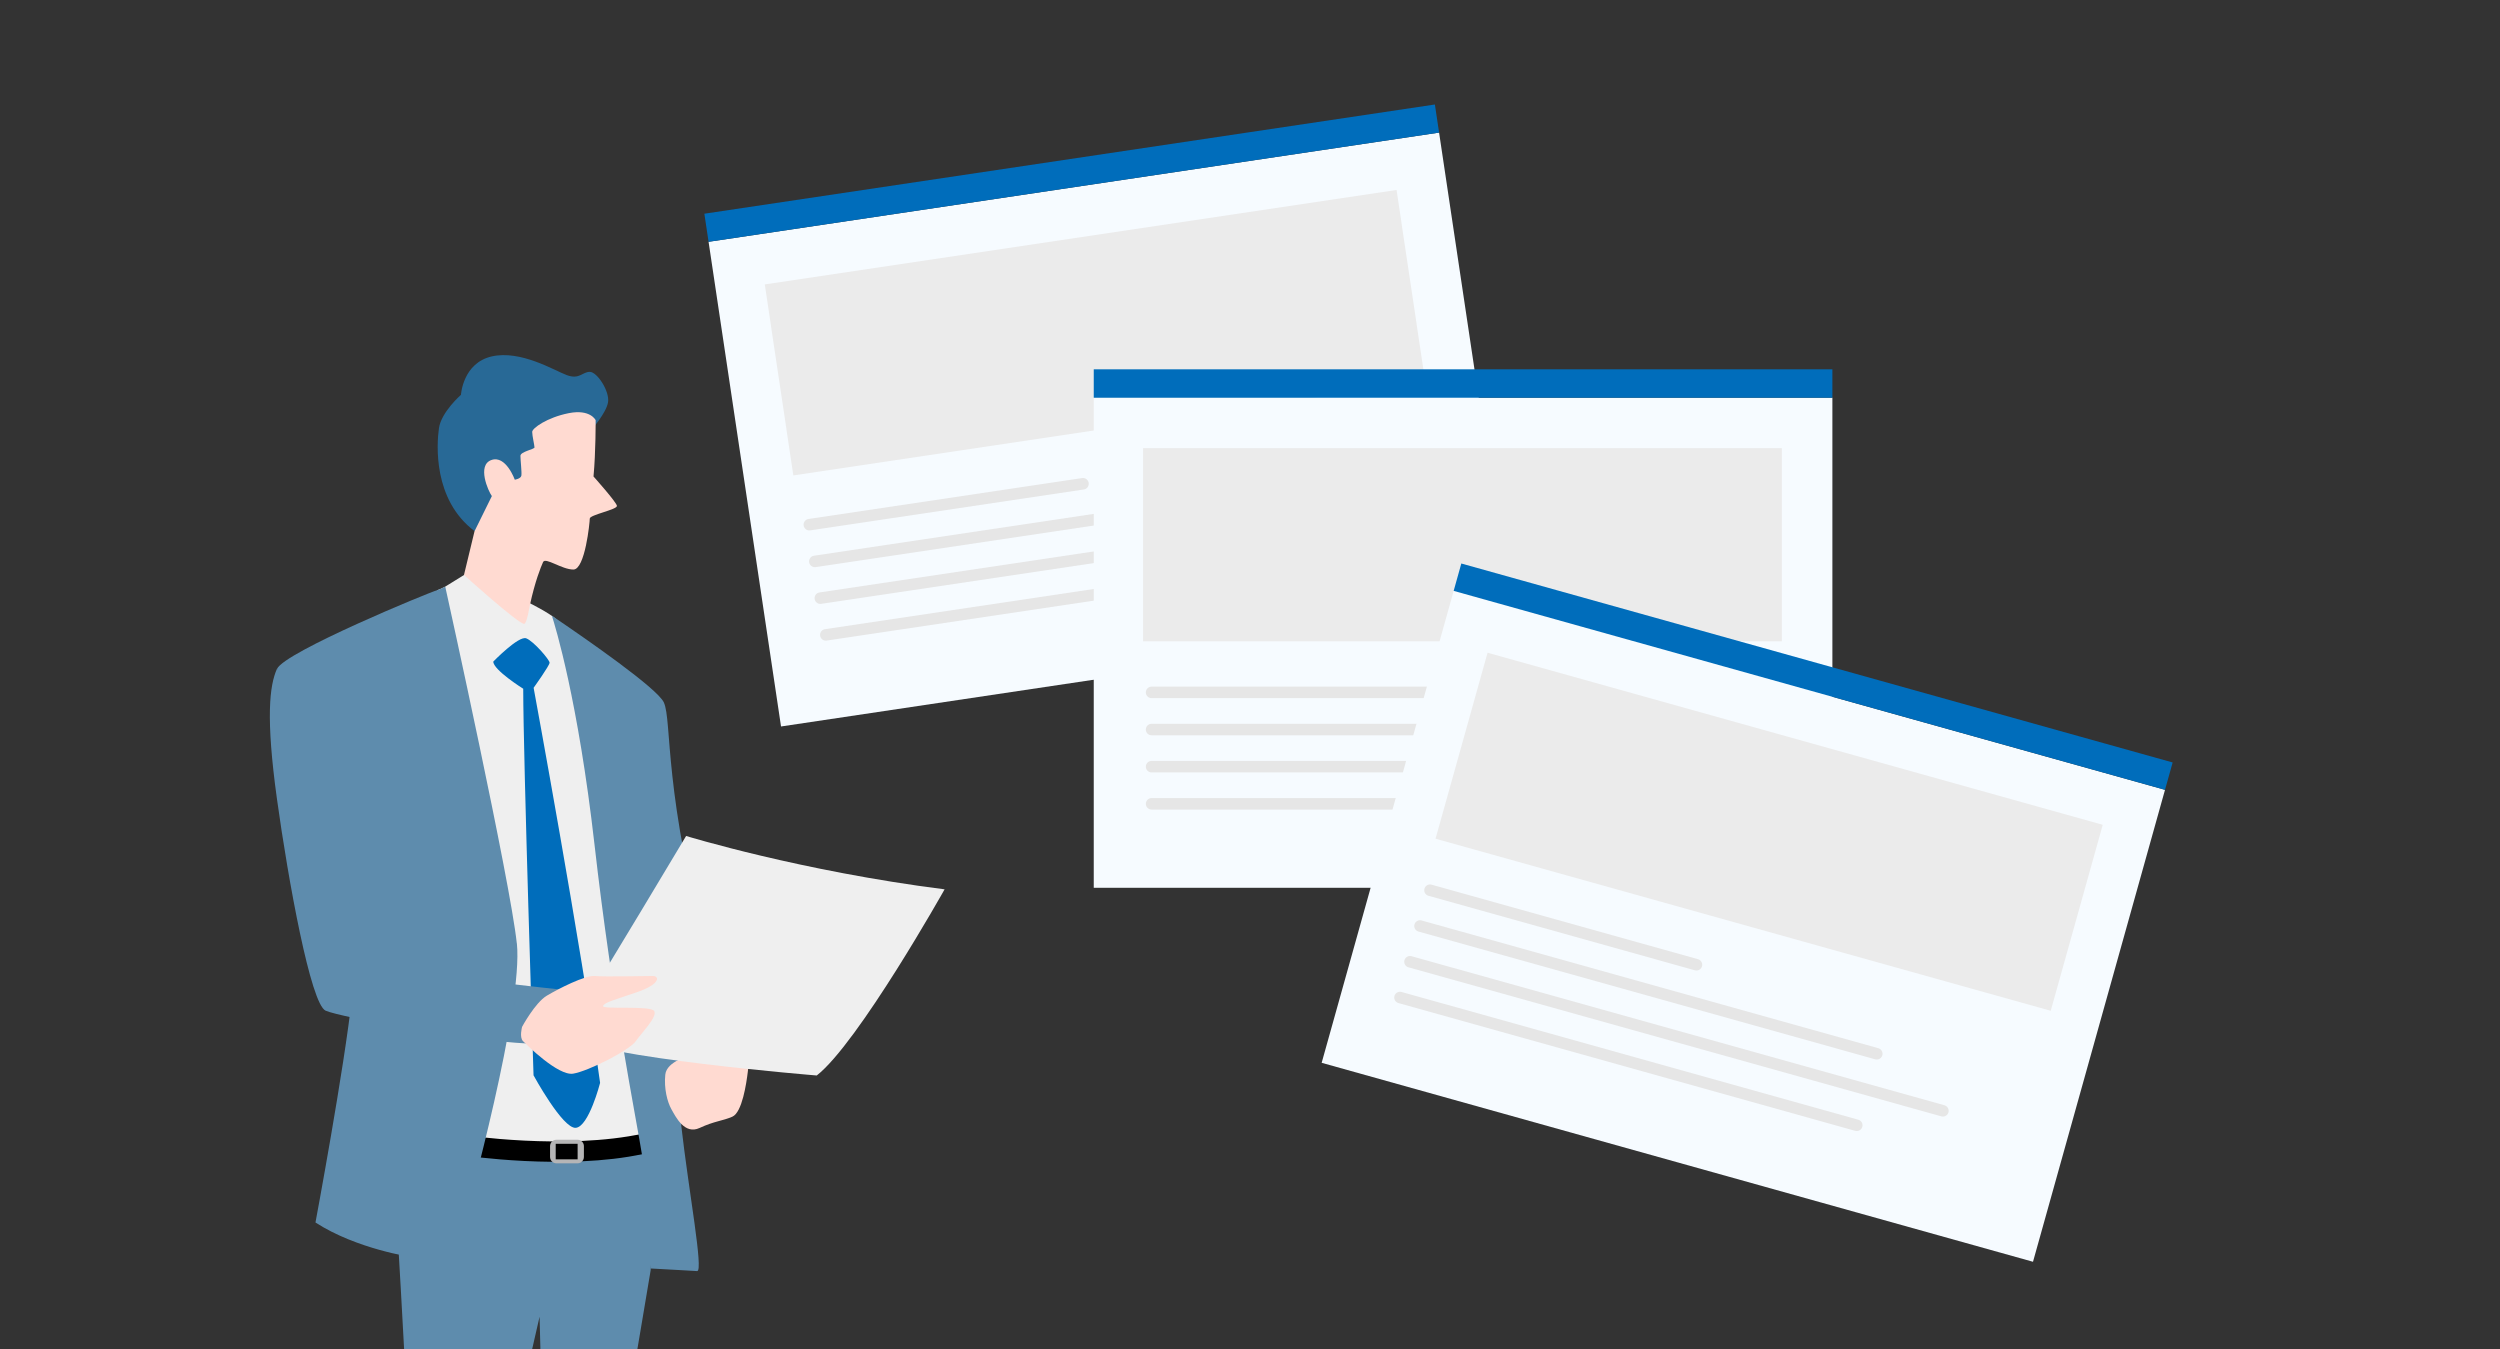<svg width="352" height="190" viewBox="0 0 352 190" fill="none" xmlns="http://www.w3.org/2000/svg">
<rect x="0" y="0" width="352" height="190" fill="#333333" stroke="none"/>
<g clip-path="url(#clip0_23_64961)">
<g clip-path="url(#clip1_23_64961)">
<path d="M85.064 113.311C84.203 111.41 82.827 90.187 77.784 86.766C75.928 85.502 73.927 84.619 73.927 84.619L70.919 82.271C68.403 80.582 65.35 80.951 65.35 80.951L62.689 82.595C62.242 82.83 61.839 83.02 61.56 83.098L67.184 134.098L66.301 161.862C66.301 161.862 83.61 162.936 90.844 160.979L85.075 113.311H85.064Z" fill="#EFEFEF"/>
<path d="M87.87 161.918L58.865 161.527L56.114 176.007C56.114 176.007 57.982 206.88 59.514 244.517C61.034 281.842 61.448 291.156 61.448 291.156C61.448 291.156 62.879 292.688 64.668 291.011C64.668 291.011 64.467 262.855 67.24 234.756C68.962 217.323 73.088 197.744 75.973 185.388C76.197 191.963 77.348 237.417 69.476 283.877C69.476 283.877 69.89 284.939 70.751 285.409C71.612 285.879 72.708 285.521 72.708 285.521C83.196 229.601 91.605 178.892 91.605 178.892L92.746 161.448L87.893 161.907L87.87 161.918Z" fill="#5E8CAD"/>
<path d="M90.565 162.477C79.685 164.848 65.238 162.678 65.238 162.678V159.805C65.238 159.805 79.685 161.985 90.565 159.604V162.477Z" fill="black"/>
<path d="M72.764 132.812C71.859 124.157 63.059 84.272 62.69 82.595C62.242 82.829 61.84 83.02 61.56 83.098C60.509 83.366 40.058 91.797 39.007 94.179L49.562 140.337C48.511 150.233 44.419 172.127 44.419 172.127C50.222 175.884 58.005 177.002 58.005 177.002C61.695 177.662 64.736 173.703 65.261 172.127C65.787 170.539 73.704 141.657 72.776 132.823L72.764 132.812Z" fill="#5E8CAD"/>
<path d="M69.465 93.139C69.465 93.139 73.021 89.483 74.083 89.874C75.134 90.265 77.382 92.904 77.382 93.307C77.382 93.709 75.134 96.84 75.134 96.84C75.134 96.84 81.866 133.337 84.493 152.469C84.493 152.469 82.906 158.664 81.061 158.798C79.216 158.932 75.123 151.407 75.123 151.407C75.123 151.407 73.67 106.602 73.67 96.974C73.67 96.974 69.454 94.336 69.454 93.15L69.465 93.139Z" fill="#006DBB"/>
<path d="M99.935 135.439C93.338 111.835 94.658 101.548 93.472 98.909C92.589 96.952 82.76 90.12 77.706 86.698C78.176 88.163 81.396 98.607 83.711 118.958C86.215 140.986 89.525 157.143 90.442 162.879C91.661 170.528 91.594 178.601 91.594 178.601C94.523 178.735 97.8 178.97 98.157 178.97C99.085 178.97 96.972 167.755 95.91 158.396L99.935 135.451V135.439Z" fill="#5E8CAD"/>
<path d="M81.318 163.797H78.344C77.852 163.797 77.449 163.394 77.449 162.902V161.37C77.449 160.878 77.852 160.476 78.344 160.476H81.318C81.81 160.476 82.213 160.878 82.213 161.37V162.902C82.213 163.394 81.81 163.797 81.318 163.797ZM78.243 163.237H81.329V161.046H78.243V163.237Z" fill="#B5B5B6"/>
<path d="M38.995 94.168C37.944 96.538 37.407 101.022 38.995 112.495C40.583 123.967 43.747 141.377 45.849 142.305C47.962 143.233 65.898 146.521 74.206 146.923L80.5 139.5C80.5 139.5 52.156 136.536 50.836 135.216C49.517 133.897 47.795 120.344 49.908 105.573L38.995 94.168Z" fill="#5E8CAD"/>
<path d="M83.308 60.466C83.308 60.466 85.355 58.163 85.612 56.642C85.869 55.121 84.091 52.359 83.04 52.359C81.989 52.359 81.586 53.477 79.808 52.818C78.03 52.158 73.345 49.262 69.253 50.179C65.16 51.107 64.903 55.591 64.903 55.591C64.903 55.591 62.13 58.028 61.806 60.276C61.481 62.523 60.945 70.362 66.815 74.778C66.815 74.778 73.245 77.25 76.118 74.879C78.992 72.509 83.308 60.466 83.308 60.466Z" fill="#286996"/>
<path d="M97.23 148.6C97.23 148.6 93.864 149.394 93.674 151.306C93.473 153.218 93.943 155.13 94.535 156.181C95.128 157.232 96.38 159.804 98.494 158.82C100.607 157.836 101.725 157.836 103.112 157.232C104.498 156.629 105.091 152.547 105.292 150.904C105.493 149.26 105.751 146.151 104.107 146.621C102.463 147.079 99.489 146.297 97.252 148.6H97.23Z" fill="#FFDAD1"/>
<path d="M74.609 85.2C75.336 81.835 76.141 79.867 76.465 79.14C76.789 78.413 79.093 80.191 80.737 80.191C82.38 80.191 83.04 73.538 83.04 73.012C83.04 72.487 86.931 71.749 86.864 71.223C86.797 70.698 83.566 67.086 83.566 67.086C83.89 63.653 83.867 59.158 83.867 59.158C83.867 59.158 83.118 57.57 80.077 58.174C77.035 58.778 74.933 60.288 74.933 60.813C74.933 61.339 75.257 62.725 75.257 62.993C75.257 63.262 73.278 63.586 73.278 64.179C73.278 64.771 73.48 66.482 73.412 66.952C73.345 67.41 72.484 67.544 72.484 67.544C72.484 67.544 71.232 64.044 69.186 64.771C67.14 65.498 68.727 69.121 69.253 69.848L66.815 74.79L65.328 80.951C65.328 80.951 72.943 87.839 73.804 87.839C74.184 87.839 74.598 85.2 74.598 85.2H74.609Z" fill="#FFDAD1"/>
<path d="M79.585 145.894C79.585 145.894 88.284 131.649 96.604 117.705C96.604 117.705 112.728 122.647 133 125.219C133 125.219 120.834 146.878 114.998 151.429C114.998 151.429 84.438 148.958 79.585 145.894Z" fill="#EFEFEF"/>
<path d="M73.491 144.609C73.491 144.609 75.336 141.176 76.991 140.192C78.635 139.208 82.403 137.296 83.722 137.419C85.042 137.553 90.912 137.419 91.896 137.419C92.88 137.419 93.014 138.537 89.783 139.666C86.552 140.784 85.098 141.12 84.908 141.645C84.707 142.171 91.572 141.545 92.098 142.339C92.623 143.133 90.454 145.268 89.526 146.588C88.598 147.907 82.794 150.837 80.692 151.172C78.59 151.508 74.162 147.113 73.637 146.588C73.111 146.062 73.502 144.609 73.502 144.609H73.491Z" fill="#FFDAD1"/>
</g>
<path d="M202.623 18.669L99.767 34.046L109.969 102.287L212.826 86.91L202.623 18.669Z" fill="#F6FBFF"/>
<path d="M113.956 73.875L152.484 68.115" stroke="#E6E6E6" stroke-width="1.623" stroke-linecap="round" stroke-linejoin="round"/>
<path d="M114.729 79.047L180.778 69.172" stroke="#E6E6E6" stroke-width="1.623" stroke-linecap="round" stroke-linejoin="round"/>
<path d="M115.502 84.219L192.558 72.699" stroke="#E6E6E6" stroke-width="1.623" stroke-linecap="round" stroke-linejoin="round"/>
<path d="M116.275 89.391L182.324 79.516" stroke="#E6E6E6" stroke-width="1.623" stroke-linecap="round" stroke-linejoin="round"/>
<rect x="107.682" y="40.045" width="89.943" height="27.192" transform="rotate(-8.503 107.682 40.045)" fill="#EBEBEB"/>
<path d="M202.032 14.713L99.175 30.09L99.766 34.046L202.623 18.669L202.032 14.713Z" fill="#006DBB"/>
<path d="M258 56L154 56V125H258V56Z" fill="#F6FBFF"/>
<path d="M162.145 97.489H201.101" stroke="#E6E6E6" stroke-width="1.623" stroke-linecap="round" stroke-linejoin="round"/>
<path d="M162.145 102.719L228.927 102.719" stroke="#E6E6E6" stroke-width="1.623" stroke-linecap="round" stroke-linejoin="round"/>
<path d="M162.145 107.947L240.057 107.947" stroke="#E6E6E6" stroke-width="1.623" stroke-linecap="round" stroke-linejoin="round"/>
<path d="M162.145 113.177L228.927 113.177" stroke="#E6E6E6" stroke-width="1.623" stroke-linecap="round" stroke-linejoin="round"/>
<rect x="160.941" y="63.103" width="89.943" height="27.192" fill="#EBEBEB"/>
<path d="M258 52H154V56H258V52Z" fill="#006DBB"/>
<path d="M304.833 111.209L204.677 83.194L186.09 149.644L286.246 177.658L304.833 111.209Z" fill="#F6FBFF"/>
<path d="M201.345 125.344L238.861 135.837" stroke="#E6E6E6" stroke-width="1.623" stroke-linecap="round" stroke-linejoin="round"/>
<path d="M199.937 130.38L264.25 148.369" stroke="#E6E6E6" stroke-width="1.623" stroke-linecap="round" stroke-linejoin="round"/>
<path d="M198.527 135.416L273.56 156.403" stroke="#E6E6E6" stroke-width="1.623" stroke-linecap="round" stroke-linejoin="round"/>
<path d="M197.119 140.451L261.433 158.44" stroke="#E6E6E6" stroke-width="1.623" stroke-linecap="round" stroke-linejoin="round"/>
<rect x="209.449" y="91.904" width="89.943" height="27.192" transform="rotate(15.627 209.449 91.904)" fill="#EBEBEB"/>
<path d="M305.91 107.356L205.754 79.342L204.676 83.194L304.832 111.208L305.91 107.356Z" fill="#006DBB"/>
</g>
<defs>
<clipPath id="clip0_23_64961">
<rect width="352" height="190" fill="white"/>
</clipPath>
<clipPath id="clip1_23_64961">
<rect width="95" height="254.563" fill="white" transform="translate(38 50)"/>
</clipPath>
</defs>
</svg>
